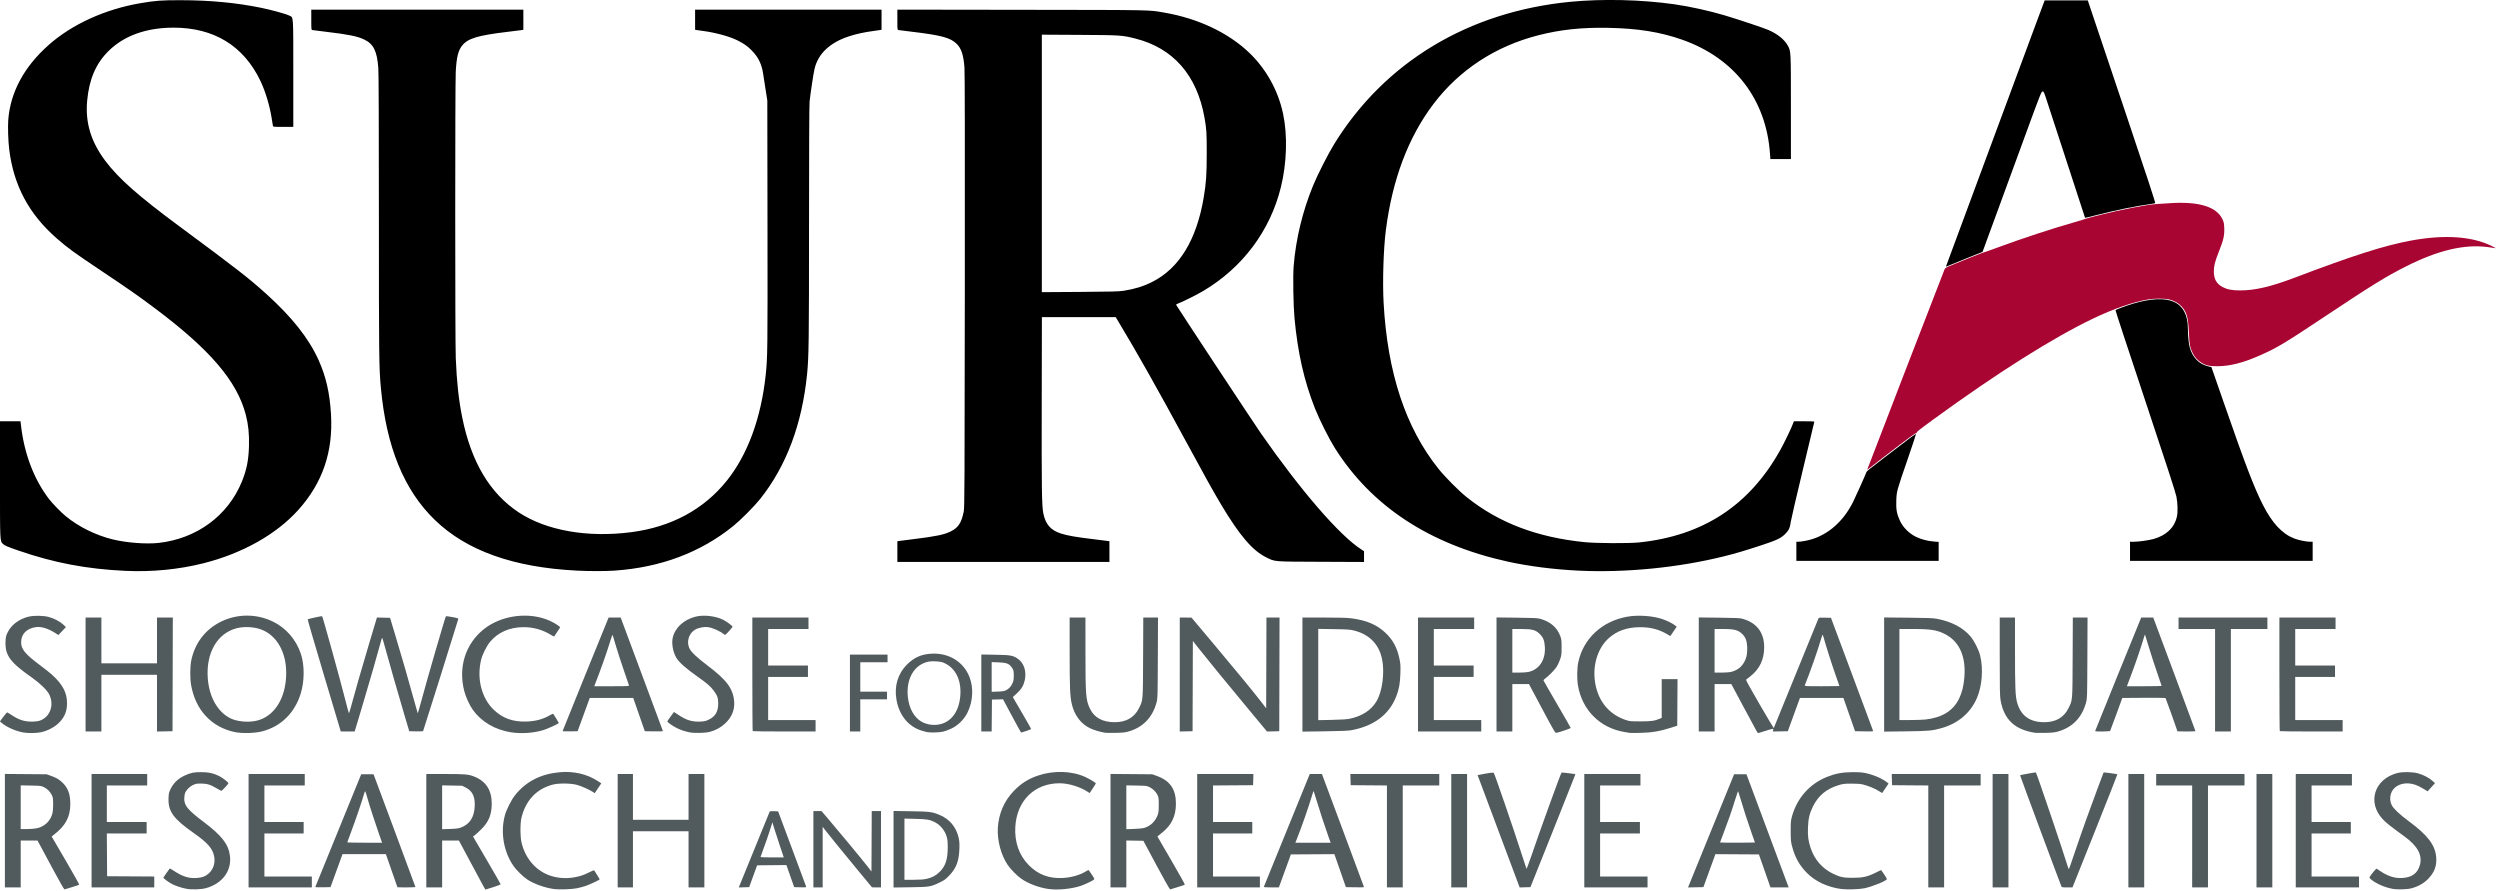 <?xml version="1.0" encoding="UTF-8" standalone="no"?>
<svg
   xmlns:dc="http://purl.org/dc/elements/1.1/"
   xmlns:cc="http://creativecommons.org/ns#"
   xmlns:rdf="http://www.w3.org/1999/02/22-rdf-syntax-ns#"
   xmlns:svg="http://www.w3.org/2000/svg"
   xmlns="http://www.w3.org/2000/svg"
   xmlns:sodipodi="http://sodipodi.sourceforge.net/DTD/sodipodi-0.dtd"
   xmlns:inkscape="http://www.inkscape.org/namespaces/inkscape"
   version="1.1"
   id="svg1872"
   width="1187.67"
   height="423.315"
   viewBox="0 0 1187.67 423.315"
   sodipodi:docname="SURCA-logo_black-crimson-gray_1172w417h.svg"
   inkscape:version="1.0 (4035a4fb49, 2020-05-01)">
  <defs
     id="defs1876" />
  <sodipodi:namedview
     fit-margin-bottom="0"
     fit-margin-right="0"
     fit-margin-left="0"
     fit-margin-top="0"
     inkscape:document-rotation="0"
     pagecolor="#ffffff"
     bordercolor="#666666"
     borderopacity="1"
     objecttolerance="10"
     gridtolerance="10"
     guidetolerance="10"
     inkscape:pageopacity="0"
     inkscape:pageshadow="2"
     inkscape:window-width="1920"
     inkscape:window-height="1017"
     id="namedview1874"
     showgrid="false"
     inkscape:zoom="5.1025395"
     inkscape:cx="35.894608"
     inkscape:cy="5.8394362"
     inkscape:window-x="1912"
     inkscape:window-y="-8"
     inkscape:window-maximized="1"
     inkscape:current-layer="svg1872" />
  <g
     transform="matrix(0.259,0,0,0.259,-23.836,-8.619)"
     inkscape:label="Image"
     id="g1880"
     style="display:inline"
     sodipodi:insensitive="true">
    <path
       sodipodi:nodetypes="sscccccccccccsssscssssssssssscccsssssssssssssscsssscssssssssscccccccccssssscssscsssscccccssssssssscccsssssssssssssssssssscscssssssssssssscccccccccccssssssssssssssscccssssssssssscsssssssssscssssssssssssssssscccssssssssscccccccccccccccccccccccccccccccccccccccccccccccccccscccssssscccccscssssssscscccccccccccccccccccccccccssscssscccccccccssscsssscsccccsscccccccccsscccccccccsssssssccsssssscccsscccccccccccccccccccccccccsscccsssscccccsscssssssscccsccccccccccccccccccccccccccccsssssssscccccccccccccccccccccccccccccccccssccccccccccccsssssssssccccccccccccccccccccccccccsssssssssscsssccccccccccccccccccccccccccccccccccccccccccccccccccccccccccccsscsssssssssssscccssssssssssssssssssssssssssssssssssssssscssssscscssssssssssssssssssssscsssccccsssscccssssccccccccccccsssssssssssccsssscccssssssssscccssssssscccccccsssssscccccccccsscsssssscssscccccccccsscssssssssssssssccccssssscccssssscccsssssssssssssssssssssssscccccccccsssscssscssscsscccsscccccccccccccccccccccccccsssssssscccsssssscsscssssscccscscccssscccccccsccsssssscsssscccccccccccccccccccccsscccccccccccccccccccccccccssscccccccccsscccccccccssssssssccssssscccsscccccccccccccccccccccccccccssssssscccssscccccccsscccsssssscsssssssssscsscccccccccccccccccsscccccccccccccccccccccss"
       inkscape:label="path2447b-via-brightness-cutoff"
       id="path2603"
       d="M 188.973,1627.311 C 177.827,1606.515 166.933,1586.237 164.763,1582.25 L 160.819,1575 H 145.41 130 v 43 43 H 115.5 101 v -104.064 -104.064 l 38.25,0.322 38.25,0.321 7.89,2.783 c 10.422,3.676 15.833,6.957 22.284,13.511 9.387,9.538 13.326,20.795 13.326,38.081 0,23.983 -8.826,40.289 -30.932,57.144 l -3.323,2.534 25.662,43.882 c 14.114,24.135 25.309,44.199 24.877,44.587 -0.432,0.388 -6.41,2.397 -13.285,4.464 -6.875,2.067 -13.009,3.953 -13.631,4.19 -0.648,0.247 -9.79,-15.725 -21.396,-37.379 z m -28.968,-74.881 c 9.197,-2.092 17.41,-7.459 22.188,-14.499 5.826,-8.586 7.308,-14.457 7.302,-28.931 -0.005,-11.248 -0.251,-12.996 -2.458,-17.458 -3.123,-6.313 -8.276,-11.463 -14.579,-14.571 -4.627,-2.282 -6.209,-2.467 -23.708,-2.786 L 130,1473.844 V 1513.922 1554 h 11.553 c 6.898,0 14.333,-0.632 18.452,-1.569 z m 274.301,111.153 c -9.331,-1.782 -19.196,-4.995 -26.21,-8.535 -6.948,-3.507 -16.692,-10.793 -16.313,-12.197 0.207,-0.765 8.855,-13.025 11.748,-16.654 0.132,-0.166 4.13,2.233 8.884,5.332 14.846,9.677 26.539,13.204 40.384,12.181 10.263,-0.758 16.18,-2.985 22.117,-8.324 8.427,-7.577 12.133,-19 10,-30.823 -2.673,-14.813 -11.617,-25.09 -37.916,-43.568 -37.197,-26.135 -46.812,-39.562 -45.831,-63.995 0.352,-8.776 0.749,-10.451 4.066,-17.161 5.069,-10.257 13.865,-18.627 24.978,-23.77 11.685,-5.407 17.364,-6.584 31.287,-6.483 13.678,0.1 21.149,1.718 32.107,6.954 6.806,3.252 17.393,11.553 17.393,13.637 0,1.122 -11.944,13.821 -12.999,13.821 -0.375,0 -4.289,-2.168 -8.699,-4.818 -11.119,-6.683 -17.766,-8.684 -28.803,-8.672 -7.814,0.01 -9.753,0.378 -14.714,2.806 -6.666,3.262 -12.938,9.913 -14.61,15.491 -0.647,2.159 -1.176,6.597 -1.176,9.863 0,12.344 6.936,20.575 35.5,42.129 33.433,25.228 45.684,41.003 48.312,62.209 3.441,27.763 -14.047,51.201 -44.348,59.44 -8.318,2.261 -26.233,2.84 -35.158,1.136 z m 544.417,-4.833 c -1.897,-3.438 -12.784,-23.688 -24.193,-45 L 933.787,1575 H 918.393 903 v 43 43 H 888.5 874 v -104 -104 h 34.816 c 36.949,0 42.43,0.488 53.184,4.732 21.189,8.364 32.027,25.045 31.983,49.228 -0.037,20.34 -5.37,33.639 -18.887,47.099 -4.728,4.707 -10.133,9.686 -12.011,11.063 l -3.416,2.504 25.09,42.937 c 13.799,23.615 25.237,43.555 25.416,44.31 0.23,0.97 -3.782,2.652 -13.674,5.731 -7.7,2.397 -14.074,4.366 -14.164,4.377 -0.09,0.011 -1.716,-2.793 -3.613,-6.231 z m -41.51,-107.487 c 16.21,-5.917 24.551,-18.598 25.541,-38.833 0.869,-17.761 -4.036,-28.165 -16.229,-34.429 l -6.813,-3.5 -18.356,-0.329 L 903,1473.841 v 40.191 40.191 l 14.25,-0.437 c 11.151,-0.342 15.492,-0.891 19.963,-2.522 z M 1108,1663.97 c -17.282,-2.412 -37.657,-9.822 -49.601,-18.039 -7.098,-4.883 -19.091,-16.635 -23.907,-23.426 -18.535,-26.135 -24.842,-62.036 -16.426,-93.504 2.85,-10.655 11.833,-28.484 18.706,-37.126 19.837,-24.944 46.825,-38.888 81.471,-42.096 26.388,-2.443 51.034,3.343 71.171,16.709 l 5.531,3.671 -6.037,8.978 -6.037,8.978 -3.186,-2.136 c -6.335,-4.247 -21.367,-10.886 -29.686,-13.111 -11.027,-2.949 -32.685,-3.217 -43.442,-0.538 -30.267,7.54 -50.936,29.527 -58.216,61.926 -2.288,10.185 -2.257,32.691 0.061,43.242 6.207,28.257 24.389,50.703 49.025,60.522 14.594,5.816 31.597,7.419 47.891,4.515 10.873,-1.938 17.73,-4.242 27.57,-9.263 4.656,-2.376 8.723,-3.945 9.038,-3.488 2.319,3.362 10.073,15.984 10.073,16.397 0,1.028 -18.694,9.801 -26,12.201 -4.125,1.355 -11.1,3.222 -15.5,4.149 -9.32,1.962 -33.001,2.764 -42.5,1.438 z m 907.5,-0.047 c -17.986,-2.469 -38.079,-10.116 -50.944,-19.39 -7.801,-5.624 -19.206,-17.359 -24.438,-25.147 -12.072,-17.969 -19.276,-45.399 -17.8,-67.779 1.731,-26.261 11.41,-48.728 28.929,-67.154 13.117,-13.796 26.767,-22.532 44.671,-28.591 28.729,-9.723 62.234,-8.707 86.773,2.631 8.365,3.865 19.286,10.523 19.3,11.767 0,0.418 -2.534,4.581 -5.643,9.252 l -5.652,8.492 -3.098,-2.042 c -14.413,-9.499 -35.499,-15.962 -52.078,-15.962 -46.077,0 -78.446,31.895 -81.188,80 -1.587,27.835 6.988,52.201 24.667,70.094 17.344,17.555 36.837,24.913 62.5,23.591 15.709,-0.809 31.812,-5.439 42.6,-12.249 2.123,-1.34 4.086,-2.437 4.363,-2.437 0.276,0 2.98,3.701 6.009,8.225 4.344,6.489 5.245,8.477 4.267,9.417 -1.988,1.912 -16.664,8.914 -23.739,11.326 -17.08,5.823 -42.169,8.334 -59.5,5.955 z m 197.764,-43.619 -24.01,-44.804 -15.627,-0.275 -15.627,-0.275 v 43.025 43.025 h -14.5 -14.5 v -104.064 -104.064 l 38.25,0.314 38.25,0.314 8.544,3.06 c 24.018,8.602 34.915,24.358 34.944,50.53 0.026,23.341 -8.067,39.988 -26.414,54.331 -4.166,3.256 -7.574,6.024 -7.574,6.151 0,0.127 11.5,19.915 25.555,43.974 14.055,24.059 25.193,44.071 24.75,44.47 -0.443,0.399 -6.43,2.417 -13.305,4.484 -6.875,2.067 -13.001,3.95 -13.613,4.184 -0.626,0.239 -11.625,-19.19 -25.123,-44.379 z m -21.719,-68.646 c 10.88,-3.481 19.067,-11.324 23.65,-22.658 1.907,-4.717 2.23,-7.422 2.264,-19 0.035,-11.756 -0.237,-14.101 -2.109,-18.149 -2.745,-5.938 -8.578,-11.766 -14.893,-14.88 -4.627,-2.282 -6.209,-2.467 -23.708,-2.786 l -18.75,-0.341 v 40.189 40.189 l 14.25,-0.475 c 9.141,-0.305 16.059,-1.054 19.295,-2.089 z M 3469.5,1663.931 c -25.427,-3.438 -47.36,-13.659 -63.034,-29.375 -13.58,-13.617 -21.801,-28.228 -27.223,-48.386 -2.346,-8.722 -2.606,-11.483 -2.651,-28.169 -0.044,-16.132 0.235,-19.547 2.182,-26.677 9.253,-33.899 32.206,-60.033 64.021,-72.894 15.675,-6.336 28.293,-8.695 47.206,-8.824 11.573,-0.079 17.654,0.358 24,1.722 14.93,3.211 30.795,10.088 39.518,17.13 l 2.53,2.042 -5.666,8.5 c -3.116,4.675 -5.775,8.636 -5.909,8.802 -0.134,0.166 -3.042,-1.507 -6.463,-3.718 -6.913,-4.468 -18.528,-9.237 -28.772,-11.813 -4.88,-1.227 -10.735,-1.675 -21.237,-1.626 -12.69,0.06 -15.598,0.399 -23.297,2.721 -22.466,6.774 -37.311,19.067 -47.261,39.134 -6.288,12.683 -8.554,22.198 -9.169,38.5 -0.594,15.738 0.56,24.706 4.824,37.491 7.217,21.639 21.377,37.894 41.402,47.528 12.869,6.191 18.82,7.416 36,7.408 18.015,-0.01 26.819,-1.964 41.5,-9.22 5.225,-2.582 9.771,-4.825 10.102,-4.985 0.746,-0.36 10.898,14.986 10.898,16.474 0,3.019 -25.405,13.457 -41.085,16.88 -8.844,1.931 -32.552,2.687 -42.415,1.354 z m 1010.349,-0.43 c -10.664,-2.02 -22.826,-6.657 -31.271,-11.92 -8.342,-5.199 -11.105,-7.902 -9.985,-9.768 3.45,-5.744 11.833,-15.675 12.771,-15.128 0.625,0.365 3.757,2.424 6.959,4.575 13.711,9.213 26.419,13.22 39.64,12.498 17.841,-0.974 28.265,-8.411 32.576,-23.242 5.276,-18.15 -3.571,-35.029 -27.533,-52.529 -27.203,-19.866 -34.051,-25.293 -40.372,-31.994 -29.009,-30.751 -15.672,-73.588 26.367,-84.69 9.924,-2.621 28.252,-2.364 38.455,0.539 9.896,2.816 19.635,7.869 26.054,13.517 l 4.915,4.325 -6.766,7.529 -6.766,7.53 -8.053,-4.84 c -10.55,-6.34 -17.746,-8.958 -26.467,-9.627 -15.841,-1.215 -29.26,6.645 -32.937,19.292 -2.063,7.097 -1.483,14.459 1.621,20.554 3.389,6.656 14.73,17.274 32.442,30.373 33.862,25.045 47.453,43.156 49.155,65.504 1.194,15.676 -3.525,28.017 -15.194,39.734 -7.809,7.842 -18.195,13.672 -29.961,16.819 -8.453,2.261 -26.228,2.733 -35.651,0.948 z M 260,1557 v -104 h 51 51 v 10.5 10.5 h -37 -37 v 33.5 33.5 h 36.5 36.5 v 10.5 10.5 h -36.512 -36.512 l 0.262,39.25 0.262,39.25 43.25,0.261 43.25,0.261 v 9.989 V 1661 H 317.5 260 Z m 288,0 v -104 h 51.5 51.5 v 10.5 10.5 h -37 -37 v 33.5 33.5 h 36 36 v 10.5 10.5 h -36 -36 v 39.5 39.5 h 43.5 43.5 v 10 10 h -58 -58 z m 122.542,102.777 c 0.275,-0.703 19.289,-47.402 42.254,-103.777 l 41.754,-102.5 h 11.337 11.337 l 38.389,102.954 c 21.114,56.625 38.389,103.312 38.389,103.75 0,0.438 -7.425,0.796 -16.5,0.796 -9.075,0 -16.5,-0.155 -16.5,-0.344 0,-0.354 -13.987,-40.498 -18.608,-53.406 l -2.595,-7.25 h -39.763 -39.763 l -11,30.25 -11,30.25 -14.115,0.277 c -11.133,0.219 -14.009,0.01 -13.615,-1 z M 786.814,1561.75 c -7.149,-20.274 -17.398,-52.1 -21.336,-66.252 -1.53,-5.499 -3.098,-10.36 -3.483,-10.802 -0.386,-0.442 -1.487,2.033 -2.448,5.5 -3.403,12.278 -15.414,47.576 -22.929,67.38 -4.19,11.042 -7.618,20.38 -7.618,20.75 0,0.37 14.377,0.673 31.948,0.673 h 31.948 z M 1225,1557 v -104 h 14 14 v 42 42 h 51 51 v -42 -42 h 14.5 14.5 v 104 104 h -14.5 -14.5 v -51.5 -51.5 h -51 -51 v 51.5 51.5 h -14 -14 z m 223.44,100.786 c 0.989,-2.374 50.93,-124.855 55.281,-135.576 0.378,-0.93 2.619,-1.209 8.044,-1 l 7.52,0.29 25.369,68 c 13.953,37.4 25.624,68.803 25.935,69.784 0.524,1.65 -0.274,1.762 -10.665,1.5 l -11.231,-0.283 -7.097,-20.263 -7.097,-20.264 -26.889,0.264 -26.889,0.263 -7.258,20 -7.258,20 -9.567,0.286 -9.567,0.286 z m 73.113,-76.036 c -4.466,-13.338 -9.154,-27.849 -10.416,-32.248 l -2.296,-7.998 -5.244,16.498 c -2.884,9.074 -7.798,23.232 -10.921,31.462 -3.122,8.23 -5.677,15.318 -5.677,15.75 0,0.432 9.602,0.786 21.337,0.786 h 21.337 z M 1584,1591 v -70 h 7.445 7.445 l 8.385,9.75 c 17.184,19.983 65.899,78.732 74.408,89.736 l 8.816,11.401 0.258,-55.444 0.258,-55.444 h 8.492 8.492 v 70 70 l -8.25,-0.047 -8.25,-0.047 -24,-29.048 c -30.806,-37.285 -56.457,-68.775 -62.077,-76.207 L 1601,1549.802 v 55.599 55.599 h -8.5 -8.5 v -70 z m 147,-0.01 v -70.181 l 31.75,0.48 c 34.714,0.525 39.102,1.091 52.872,6.824 18.311,7.623 30.506,22.39 34.894,42.252 1.363,6.171 1.624,10.698 1.21,21 -0.878,21.839 -5.772,34.47 -18.528,47.822 -6.596,6.904 -8.992,8.641 -17.664,12.811 -16.415,7.893 -18.636,8.254 -53.783,8.744 l -30.75,0.429 z m 60.303,54.392 c 10.394,-2.334 17.364,-6.03 24.269,-12.87 10.726,-10.624 14.747,-22.696 14.825,-44.514 0.037,-10.404 -0.382,-14.953 -1.83,-19.836 -3.451,-11.64 -11.722,-21.734 -22.067,-26.933 -9.214,-4.631 -14.188,-5.474 -35.25,-5.977 l -20.25,-0.484 v 56.115 56.115 h 16.553 c 11.607,0 18.703,-0.483 23.75,-1.616 z M 2288,1557 v -104 h 51.535 51.535 l -0.285,10.25 -0.285,10.25 -36.75,0.262 -36.75,0.262 V 1507.512 1541 h 36 36 v 10.5 10.5 h -36 -36 v 39.5 39.5 h 43 43 v 10 10 h -57.5 -57.5 z m 122.167,103.078 c 0.183,-0.507 19.224,-47.307 42.313,-104 L 2494.459,1453 h 11.172 11.172 l 0.988,2.75 c 0.543,1.512 17.912,48.112 38.598,103.554 20.686,55.442 37.61,101.016 37.61,101.274 0,0.258 -7.48,0.346 -16.623,0.196 l -16.623,-0.274 -10.567,-30.261 -10.567,-30.261 -39.907,0.261 -39.906,0.261 -6.899,19 c -3.795,10.45 -8.75,24.062 -11.013,30.25 l -4.113,11.25 h -13.974 c -8.1,0 -13.834,-0.388 -13.641,-0.922 z m 118.708,-91.798 c -5.817,-16.026 -18.222,-53.902 -22.829,-69.703 -2.232,-7.658 -4.249,-14.113 -4.481,-14.346 -0.233,-0.232 -1.393,2.883 -2.578,6.923 -6.215,21.18 -19.752,59.937 -28.849,82.596 l -2.108,5.25 h 32.368 32.368 z M 2636,1567.514 v -93.487 l -33.25,-0.264 -33.25,-0.264 -0.285,-10.25 -0.285,-10.25 h 81.535 81.535 v 10.5 10.5 h -33.5 -33.5 v 93.5 93.5 H 2650.5 2636 Z M 2754,1557 v -104 h 14.5 14.5 v 104 104 h -14.5 -14.5 z m 86.877,1.077 -38.561,-102.988 2.592,-0.519 c 19.507,-3.904 26.348,-4.774 27.169,-3.455 2.03,3.261 36.715,104.173 48.94,142.384 5.631,17.6 10.525,32.544 10.877,33.208 0.351,0.664 4.175,-9.236 8.497,-22 15.118,-44.65 54.26,-152.692 55.919,-154.351 0.477,-0.478 24.664,2.449 25.418,3.076 0.125,0.104 -18.392,46.737 -41.148,103.628 l -41.376,103.439 -9.883,0.283 -9.883,0.282 z M 2998,1557 v -104 h 51.5 51.5 v 10.5 10.5 h -37 -37 v 33.5 33.5 h 36.5 36.5 v 10.5 10.5 h -36.5 -36.5 v 39.5 39.5 h 43.5 43.5 v 10 10 h -58 -58 z m 232.517,0.277 42.255,-103.777 h 11.351 11.351 l 36.724,98.5 c 20.198,54.175 37.627,100.862 38.729,103.75 l 2.005,5.25 -16.716,-4e-4 -16.716,-5e-4 -10.595,-30.25 -10.595,-30.25 -39.905,-0.252 -39.905,-0.252 -11.011,30.252 -11.011,30.252 -14.108,0.277 -14.109,0.277 z m 80.484,21.399 c 0,-0.178 -2.903,-8.486 -6.451,-18.462 -6.729,-18.918 -15.14,-44.921 -20.609,-63.714 -1.761,-6.05 -3.428,-11.392 -3.705,-11.872 -0.277,-0.479 -3.056,7.396 -6.175,17.5 -6.187,20.043 -12.117,37.031 -21.187,60.696 -3.23,8.429 -5.873,15.516 -5.873,15.75 0,0.234 14.4,0.425 32,0.425 17.6,0 32,-0.146 32,-0.324 z m 318,-11.162 v -93.487 l -33.25,-0.264 -33.25,-0.264 -0.285,-10.25 -0.285,-10.25 h 81.535 81.535 v 10.5 10.5 h -33.5 -33.5 v 93.5 93.5 H 3643.5 3629 Z M 3747,1557 v -104 h 14.5 14.5 v 104 104 h -14.5 -14.5 z m 125.997,101.75 c -3.53,-8.272 -75.963,-203.118 -75.631,-203.449 0.622,-0.622 28.645,-5.636 28.997,-5.188 1.706,2.174 51.572,149.313 57.674,170.179 1.253,4.285 2.593,7.436 2.977,7 0.384,-0.435 5.221,-14.292 10.75,-30.792 5.529,-16.5 14.767,-43.05 20.531,-59 12.463,-34.493 31.803,-86.85 32.27,-87.365 0.398,-0.438 24.711,2.807 25.277,3.373 0.217,0.217 -18.221,46.985 -40.974,103.929 l -41.368,103.534 -9.771,0.014 c -9.189,0.013 -9.829,-0.12 -10.732,-2.236 z M 3996,1557 v -104 h 14.5 14.5 v 104 104 h -14.5 -14.5 z m 117,10.5 V 1474 h -33 -33 v -10.5 -10.5 h 81 81 v 10.5 10.5 h -33.5 -33.5 v 93.5 93.5 h -14.5 -14.5 z m 118,-10.5 v -104 h 14.5 14.5 v 104 104 h -14.5 -14.5 z m 72,0 v -104 h 51.5 51.5 v 10.5 10.5 h -37 -37 v 33.5 33.5 h 36 36 v 10.5 10.5 h -36 -36 v 39.5 39.5 h 43.5 43.5 v 10 10 h -58 -58 z M 135,1376.855 c -13.396,-2.219 -30.431,-9.663 -39.393,-17.216 l -3.725,-3.139 6.164,-8.25 c 3.39,-4.537 6.591,-8.25 7.114,-8.25 0.523,0 3.513,1.738 6.646,3.863 14.877,10.091 25.675,13.527 40.695,12.948 8.098,-0.312 11.058,-0.875 15.567,-2.959 16.894,-7.811 23.208,-28.505 14.271,-46.775 -3.782,-7.731 -17.117,-20.729 -31.838,-31.032 -40.266,-28.181 -49.448,-40.831 -48.322,-66.572 0.359,-8.21 0.819,-10.083 4.109,-16.741 6.737,-13.631 20.994,-24.194 38.24,-28.331 9.884,-2.371 26.695,-2.144 36.773,0.498 9.896,2.594 20.633,8.218 26.831,14.054 l 4.828,4.546 -6.917,7.277 -6.917,7.277 -5.734,-3.668 c -12.701,-8.124 -25.458,-12.14 -34.811,-10.957 -17.481,2.212 -27.83,12.654 -27.83,28.082 0,12.482 7.64,21.72 34.589,41.821 8.711,6.498 18.611,14.338 22,17.422 19.623,17.862 27.622,32.997 27.649,52.313 0.021,14.804 -4.431,25.581 -14.884,36.034 -7.986,7.986 -21.27,14.9 -33.312,17.337 -8.327,1.685 -22.968,1.877 -31.792,0.416 z m 387.108,-0.906 c -42.685,-9.244 -71.608,-40.628 -79.562,-86.33 -2.177,-12.51 -2.014,-33.737 0.348,-45.119 6.612,-31.869 25.942,-57.012 54.606,-71.028 29.757,-14.55 64.343,-14.696 94.428,-0.398 24.449,11.619 43.18,33.087 51.983,59.58 6.955,20.932 6.746,50.481 -0.522,73.519 -11.077,35.116 -36.185,59.601 -70.271,68.53 -13.751,3.602 -37.463,4.182 -51.011,1.248 z M 561.5,1355.496 c 33.576,-7.049 55.5,-41.819 55.5,-88.016 0,-38.458 -17.418,-68.761 -45.696,-79.5 -13.052,-4.957 -31.33,-5.917 -45.134,-2.373 -35.721,9.173 -56.637,45.559 -53.01,92.219 2.643,34.011 17.944,61.071 41.193,72.852 11.847,6.003 31.793,8.041 47.148,4.817 z m 468,21.045 c -29.543,-4.657 -54.412,-19.265 -70.124,-41.19 -6.26,-8.736 -13.067,-23.683 -15.937,-34.994 -11.058,-43.592 2.483,-86.143 35.935,-112.92 32.573,-26.074 83.558,-32.534 121.41,-15.384 9.264,4.197 19.354,10.899 18.529,12.307 -0.672,1.148 -10.385,15.852 -10.88,16.472 -0.146,0.183 -3.312,-1.503 -7.034,-3.748 -14.84,-8.95 -31.83,-13.578 -49.399,-13.455 -25.29,0.177 -46.037,9.257 -60.825,26.618 -6.263,7.353 -14.297,23.312 -16.662,33.097 -8.34,34.508 0.671,70.271 23.133,91.808 16.51,15.83 35.542,22.585 60.772,21.57 16.877,-0.679 30.075,-4.349 42.958,-11.945 2.71,-1.598 5.196,-2.501 5.525,-2.007 3.411,5.119 10.098,16.142 10.098,16.646 0,1.241 -20.572,10.693 -28.5,13.094 -17.785,5.388 -40.531,6.941 -59,4.03 z m 327.133,-0.037 c -9.321,-1.928 -15.905,-4.168 -23.633,-8.04 -7.06,-3.537 -16.96,-10.436 -16.985,-11.835 -0.01,-0.479 2.743,-4.595 6.114,-9.147 l 6.129,-8.276 8.871,5.825 c 14.327,9.407 24.462,12.444 39.364,11.792 7.9,-0.346 10.151,-0.866 15.817,-3.655 12.166,-5.99 17.247,-14.95 17.105,-30.168 -0.093,-9.905 -1.706,-14.264 -8.695,-23.5 -5.615,-7.42 -11.819,-12.799 -27.787,-24.095 -23.536,-16.649 -35.332,-27.111 -40.49,-35.914 -6.106,-10.419 -8.887,-26.216 -6.441,-36.588 4.363,-18.498 20.119,-32.962 41.999,-38.554 14.53,-3.713 35.925,-1.34 50.296,5.58 5.617,2.705 16.867,10.982 17.433,12.826 0.126,0.41 -2.86,4.12 -6.635,8.245 -6.455,7.053 -6.974,7.406 -8.728,5.917 -6.802,-5.774 -21.139,-12.181 -29.908,-13.366 -6.967,-0.942 -17.159,1.037 -23.245,4.513 -11.631,6.643 -16.46,22.208 -10.669,34.392 3.229,6.793 14.18,17.204 32.909,31.284 35.386,26.604 47.463,42.867 49.201,66.26 1.138,15.316 -4.24,28.554 -16.224,39.937 -7.795,7.404 -17.112,12.618 -27.929,15.63 -8.198,2.283 -28.886,2.794 -37.867,0.936 z m 762.867,0.851 c -9.508,-1.486 -21.045,-4.937 -28.399,-8.494 -16.479,-7.971 -28.269,-23.637 -33.067,-43.938 -3.358,-14.209 -4.002,-29.539 -4.018,-95.673 L 2054,1166 h 14.5 14.5 l 0.01,63.25 c 0.011,80.062 0.689,88.374 8.516,104.408 7.857,16.096 23.021,24.291 45.016,24.327 21.264,0.035 36.332,-8.715 44.773,-25.998 7.405,-15.161 7.085,-11.181 7.447,-92.737 l 0.325,-73.25 h 13.499 13.499 l -0.318,74.25 c -0.314,73.311 -0.346,74.35 -2.551,82.196 -7.681,27.329 -24.862,44.945 -51.305,52.605 -5.889,1.706 -10.694,2.211 -23.41,2.46 -8.8,0.172 -17.35,0.102 -19,-0.156 z m 801,-44.355 -24,-44.979 -15.25,-0.011 -15.25,-0.011 v 43.5 43.5 h -14.5 -14.5 v -104.575 -104.575 l 37.25,0.415 c 31.614,0.352 38.158,0.678 43.25,2.158 18.827,5.471 30.654,15.842 36.676,32.158 1.857,5.031 2.187,8.02 2.198,19.919 0.012,12.535 -0.268,14.846 -2.67,22.078 -1.476,4.443 -4.422,10.743 -6.548,14 -3.862,5.916 -14.721,16.964 -20.959,21.325 -1.817,1.27 -3.167,2.853 -3,3.518 0.167,0.665 11.444,20.305 25.06,43.644 13.617,23.34 24.79,42.885 24.829,43.435 0.063,0.881 -19.448,7.583 -26.087,8.96 -2.386,0.495 -3.591,-1.526 -26.5,-44.46 z m -25.299,-67.124 c 20.112,-4.267 31.937,-22.061 30.487,-45.876 -0.712,-11.698 -2.917,-17.359 -9.212,-23.654 -7.662,-7.662 -13.893,-9.346 -34.581,-9.346 H 2866 v 40 40 h 11.951 c 6.573,0 14.335,-0.506 17.25,-1.124 z M 3081,1377.539 c -0.825,-0.197 -4.875,-0.901 -9,-1.564 -44.797,-7.204 -77.623,-39.772 -85.53,-84.855 -2.076,-11.835 -1.883,-31.491 0.418,-42.641 9.011,-43.658 43.508,-75.832 90.151,-84.078 19.518,-3.451 45.871,-1.671 63.914,4.318 8.427,2.797 18.997,8.044 23.543,11.686 l 2.997,2.401 -5.851,8.614 -5.851,8.614 -3.145,-1.944 c -16.308,-10.078 -32.469,-14.493 -52.645,-14.381 -23.833,0.133 -42.556,6.806 -57.556,20.517 -18.682,17.075 -28.35,45.685 -25.36,75.049 3.718,36.514 24.18,63.516 56.416,74.449 7.614,2.583 8.94,2.714 27.5,2.725 19.818,0.012 25.758,-0.817 35.75,-4.99 l 3.25,-1.357 V 1314.551 1279 h 14.511 14.511 l -0.261,42.714 -0.261,42.714 -11.829,3.766 c -20.204,6.432 -35.498,8.983 -56.172,9.368 -9.9,0.185 -18.675,0.174 -19.5,-0.023 z m 232.743,-3.788 c -1.346,-2.337 -12.261,-22.587 -24.255,-45 L 3267.679,1288 H 3252.34 3237 v 43.5 43.5 H 3222.5 3208 V 1270.425 1165.85 l 37.25,0.395 c 31.207,0.331 38.223,0.671 43.25,2.097 25.928,7.352 39.476,25.256 39.468,52.158 -0.01,22.46 -8.486,40.149 -25.675,53.559 -3.736,2.915 -7.189,5.637 -7.672,6.049 -0.483,0.412 10.707,20.604 24.866,44.871 14.16,24.267 25.868,43.987 26.018,43.821 0.203,-0.222 79.266,-194.045 82.228,-201.582 0.377,-0.96 3.299,-1.211 11.623,-1 l 11.119,0.282 38.248,102.5 c 21.036,56.375 38.513,103.299 38.837,104.275 0.551,1.659 -0.497,1.757 -16.136,1.5 l -16.725,-0.275 -10.701,-30.5 -10.701,-30.5 h -39.875 -39.875 l -11.096,30.5 -11.096,30.5 -13.794,0.279 -13.794,0.279 0.635,-2.529 c 0.831,-3.313 0.556,-3.285 -14.403,1.471 -6.875,2.186 -12.795,3.98 -13.155,3.987 -0.36,0.01 -1.756,-1.899 -3.102,-4.237 z M 3466,1291.702 c 0,-0.164 -3.174,-9.276 -7.054,-20.25 -6.814,-19.274 -19.252,-58.413 -21.993,-69.21 -0.734,-2.892 -1.648,-4.917 -2.031,-4.5 -0.383,0.417 -1.933,5.034 -3.445,10.259 -5.41,18.692 -19.233,57.912 -28.989,82.25 -0.659,1.645 1.227,1.75 31.405,1.75 17.659,0 32.107,-0.134 32.107,-0.298 z m -198.5,-26.058 c 10.406,-2.773 17.161,-7.505 22.496,-15.758 5.244,-8.114 7.35,-17.282 6.814,-29.666 -0.478,-11.028 -2.748,-17.477 -8.11,-23.036 -7.971,-8.264 -14.66,-10.156 -35.949,-10.172 L 3237,1187 v 40 40 l 12.75,-0.012 c 7.412,-0.01 14.843,-0.57 17.75,-1.344 z m 557,111.711 c -37.193,-5.813 -56.801,-24.467 -62.983,-59.919 C 3760.256,1310.209 3760,1296.669 3760,1237.369 V 1166 h 14 14 l 0.016,62.75 c 0.016,63.514 0.679,80.891 3.502,91.75 6.503,25.018 23.081,37.441 50.022,37.485 21.264,0.035 36.332,-8.715 44.773,-25.998 7.405,-15.161 7.085,-11.181 7.447,-92.737 l 0.325,-73.25 h 13.499 13.499 l -0.318,74.25 c -0.314,73.311 -0.346,74.35 -2.551,82.196 -7.681,27.329 -24.862,44.945 -51.305,52.605 -5.889,1.706 -10.694,2.211 -23.41,2.46 -8.8,0.172 -17.35,0.102 -19,-0.156 z m -2031,-1.048 c -1.65,-0.216 -6.736,-1.559 -11.303,-2.985 -24.225,-7.561 -40.83,-28.05 -45.803,-56.515 -4.352,-24.906 2.382,-47.651 19.059,-64.379 13.249,-13.29 26.757,-19.269 45.593,-20.181 31.607,-1.531 58.401,15.017 69.224,42.753 7.773,19.92 6.492,44.429 -3.388,64.857 -6.033,12.473 -16.961,23.521 -29.221,29.541 -5.371,2.638 -12.348,5.14 -16.868,6.05 -7.065,1.423 -19.906,1.827 -27.292,0.859 z m 24.04,-14.85 c 21.331,-5.52 34.656,-25.798 36.113,-54.958 1.399,-27.977 -10.414,-49.609 -31.653,-57.965 -5.748,-2.261 -19.881,-3.119 -27,-1.639 -25.987,5.404 -41.093,31.147 -37.8,64.417 2.102,21.237 11.721,38.428 25.785,46.082 10,5.443 23.217,6.997 34.555,4.062 z m 130.614,-15 -16.346,-30.526 -10.154,0.284 -10.154,0.284 -0.265,29.25 -0.265,29.25 H 1901.485 1892 v -70.599 -70.599 l 25.75,0.436 c 28.363,0.48 32.185,1.181 41.537,7.614 11.093,7.632 16.051,23.58 12.294,39.55 -2.321,9.866 -5.992,15.886 -14.431,23.663 l -7.395,6.814 16.564,28.385 c 9.11,15.612 16.703,28.964 16.872,29.672 0.199,0.832 -2.875,2.301 -8.692,4.154 -4.95,1.577 -9.225,2.873 -9.5,2.88 -0.275,0.01 -7.856,-13.724 -16.846,-30.514 z M 1937.5,1299.297 c 5.322,-2.812 8.903,-6.732 11.691,-12.797 1.86,-4.047 2.3,-6.731 2.304,-14.078 0,-8.353 -0.235,-9.467 -3.004,-13.945 -4.777,-7.726 -9.827,-9.797 -25.136,-10.306 L 1911,1247.759 v 27.229 27.229 l 11.25,-0.403 c 8.989,-0.322 12.054,-0.828 15.25,-2.516 z M 249,1270.5 V 1166 h 14.5 14.5 v 42 42 h 51 51 v -42 -42 h 14.505 14.505 l -0.255,104.25 -0.255,104.25 -14.25,0.278 -14.25,0.277 V 1323.027 1271 h -51 -51 v 52 52 H 263.5 249 Z m 466.664,99.75 c -0.777,-2.612 -14.557,-48.775 -30.622,-102.584 -16.064,-53.809 -28.945,-98.097 -28.623,-98.418 0.814,-0.814 25.907,-6.255 26.431,-5.731 1.295,1.295 33.664,118.229 43.178,155.983 2.911,11.55 5.576,21.334 5.923,21.741 0.347,0.408 2.139,-4.992 3.982,-12 5.941,-22.588 19.685,-70.405 33.754,-117.434 l 13.721,-45.865 12.046,0.279 12.046,0.279 9.757,32.5 c 12.687,42.258 23.821,80.85 33.139,114.863 4.123,15.05 7.665,27.532 7.872,27.738 0.207,0.207 2.762,-8.507 5.678,-19.363 11.584,-43.121 44.584,-156.835 45.989,-158.47 0.345,-0.402 5.69,0.215 11.876,1.372 9.377,1.753 11.167,2.374 10.762,3.731 -6.794,22.78 -63.953,204.861 -64.482,205.411 -0.415,0.43 -6.292,0.655 -13.062,0.5 l -12.308,-0.282 -7.931,-26.5 c -9.583,-32.02 -30.874,-106.303 -36.903,-128.75 -2.4,-8.938 -4.607,-16.25 -4.904,-16.25 -0.297,0 -1.374,3.263 -2.395,7.25 -3.951,15.436 -21.201,75.304 -34.287,119 L 742.598,1375 h -12.76 -12.76 z m 408.316,4.028 c -0.011,-0.428 18.974,-47.466 42.188,-104.528 L 1208.377,1166 h 11.062 11.062 l 38.431,103.248 c 21.137,56.786 38.627,103.821 38.867,104.522 0.343,1.006 -3.084,1.217 -16.29,1 l -16.725,-0.275 -10.641,-30.5 -10.642,-30.5 h -39.876 -39.876 l -11.124,30.5 -11.124,30.5 -13.75,0.278 c -7.562,0.153 -13.759,-0.072 -13.77,-0.5 z m 121.711,-84.028 c -0.298,-0.963 -4.577,-13.45 -9.508,-27.751 -4.931,-14.301 -11.296,-33.876 -14.144,-43.5 -2.848,-9.624 -5.53,-18.624 -5.959,-19.999 -0.649,-2.08 -1.399,-0.485 -4.465,9.5 -7.116,23.172 -16.698,50.324 -28.499,80.75 l -1.067,2.75 h 32.092 c 30.104,0 32.058,-0.108 31.549,-1.75 z m 226.976,84.083 C 1472.3,1373.967 1472,1326.942 1472,1269.833 V 1166 h 51.5 51.5 v 10.5 10.5 h -37 -37 v 33.5 33.5 h 36.5 36.5 v 10.5 10.5 h -36.5 -36.5 v 39.5 39.5 h 43.5 43.5 v 10.5 10.5 h -57.333 c -31.533,0 -57.633,-0.3 -58,-0.667 z M 1651,1304.5 V 1234 h 34.5 34.5 v 7 7 h -25 -25 v 27 27 h 24.5 24.5 v 7 7 h -24.5 -24.5 v 29.5 29.5 h -9.5 -9.5 z m 605,-33.968 V 1166 l 10.75,0.035 10.75,0.035 6.045,7.215 c 3.325,3.968 19.292,22.965 35.484,42.215 37.958,45.13 72.963,87.715 85.532,104.053 l 9.94,12.921 0.256,-83.237 0.256,-83.237 h 11.999 11.999 l -0.255,104.25 -0.255,104.25 -11.204,0.282 -11.204,0.282 -31.837,-38.282 c -40.793,-49.051 -78.731,-95.386 -93.015,-113.602 l -11.228,-14.32 -0.256,82.82 -0.256,82.82 -11.75,0.282 -11.75,0.282 v -104.532 z m 225,0.083 v -104.615 h 39.449 c 29.112,0 42.41,0.389 50.75,1.483 27.468,3.604 46.079,11.531 61.969,26.398 13.841,12.949 21.565,27.335 25.879,48.197 1.879,9.088 2.086,12.536 1.612,26.922 -0.6,18.202 -2.438,28.314 -7.555,41.564 -12.896,33.389 -41.102,54.606 -82.588,62.125 -5.741,1.04 -19.578,1.607 -48.765,1.997 l -40.75,0.544 z m 86.5,81.059 c 22.965,-4.861 39.521,-15.605 49.365,-32.035 10.684,-17.833 15.283,-52.755 10.194,-77.416 -5.604,-27.156 -23.209,-45.195 -51.059,-52.315 -7.469,-1.91 -11.986,-2.23 -37.25,-2.642 l -28.75,-0.468 v 83.721 83.721 l 25.25,-0.542 c 16.505,-0.354 27.674,-1.055 32.25,-2.024 z M 2693,1270.5 V 1166 h 51.5 51.5 v 10.5 10.5 h -37 -37 v 33.5 33.5 h 36.5 36.5 v 10.5 10.5 h -36.5 -36.5 v 39.5 39.5 h 43.5 43.5 v 10.5 10.5 h -58 -58 z m 855,0.022 v -104.684 l 44.25,0.42 c 36.43,0.346 45.818,0.723 53.124,2.136 26.644,5.154 47.746,16.352 61.22,32.487 6.774,8.113 14.757,23.928 17.411,34.497 6.169,24.563 3.725,56.383 -6.049,78.756 -11.706,26.794 -33.995,45.786 -63.926,54.471 -17.279,5.014 -23.913,5.627 -66.28,6.13 l -39.75,0.472 z m 76.038,82.483 c 30.447,-3.489 50.615,-16.017 61.327,-38.094 5.495,-11.324 8.28,-22.342 9.711,-38.411 3.391,-38.07 -8.556,-65.817 -34.228,-79.501 -15.041,-8.017 -26.905,-9.99 -60.098,-9.995 H 3576 v 83.5 83.5 l 19.75,-0.01 c 10.863,0 23.592,-0.449 28.288,-0.987 z M 3935,1374.258 c 0,-0.408 19.012,-47.432 42.25,-104.498 l 42.25,-103.756 h 11.048 11.048 l 38.702,103.78 c 21.286,57.079 38.702,104.104 38.702,104.5 0,0.396 -7.425,0.72 -16.5,0.72 -9.075,0 -16.5,-0.122 -16.5,-0.27 0,-1.105 -21.218,-60.347 -21.834,-60.964 -0.434,-0.434 -18.466,-0.672 -40.072,-0.528 l -39.283,0.262 -10.783,29.647 c -5.931,16.306 -11.09,30.143 -11.465,30.75 -0.771,1.248 -27.564,1.599 -27.564,0.362 z m 122,-82.871 c 0,-0.337 -3.614,-10.956 -8.031,-23.598 -4.417,-12.642 -11.226,-33.628 -15.132,-46.637 -3.906,-13.009 -7.235,-23.808 -7.399,-23.998 -0.164,-0.19 -1.267,2.96 -2.451,7 -4.779,16.299 -14.486,44.814 -22.375,65.722 L 3993.267,1292 h 31.867 c 17.527,0 31.867,-0.276 31.867,-0.613 z M 4155,1281 v -94 h -33.5 -33.5 v -10.5 -10.5 h 81.5 81.5 v 10.5 10.5 h -33.5 -33.5 v 94 94 h -14.5 -14.5 z m 118.667,93.333 C 4273.3,1373.967 4273,1326.942 4273,1269.833 V 1166 h 51.5 51.5 v 10.5 10.5 h -37 -37 v 33.5 33.5 h 36.5 36.5 v 10.5 10.5 h -36.5 -36.5 v 39.5 39.5 h 43.5 43.5 v 10.5 10.5 h -57.333 c -31.533,0 -57.633,-0.3 -58,-0.667 z"
       style="display:inline;fill:#515a5c;fill-opacity:1" />
    <path
       id="path2945"
       style="display:inline;fill:#000000"
       d="m 3648,1044.648 v -17.352 l -8.25,-0.648 c -11.985,-0.941 -24.054,-4.123 -33.75,-8.9 -12.178,-5.999 -23.198,-17.003 -28.788,-28.748 -5.991,-12.588 -7.579,-21.279 -6.916,-37.859 0.683,-17.074 0.734,-17.26 20.648,-75.088 8.797,-25.546 15.788,-46.654 15.534,-46.908 -0.471,-0.471 -15.18,10.506 -53.447,39.885 -35.783,27.471 -36.929,28.399 -37.62,30.47 -1.419,4.248 -19.891,45.481 -24.435,54.542 -19.738,39.361 -51.504,64.983 -88.585,71.449 -4.759,0.83 -10.169,1.509 -12.022,1.509 H 3387 v 17.5 17.5 H 3517.5 3648 Z M 4334,1044.5 V 1027 h -4.369 c -7.285,0 -21.348,-2.866 -29.464,-6.004 -22.156,-8.568 -40.421,-28.147 -57.378,-61.507 -16.306,-32.079 -32.577,-74.644 -72.435,-189.489 -8.494,-24.475 -16.94,-48.752 -18.768,-53.948 l -3.324,-9.448 -5.747,-1.305 c -16.8,-3.816 -29.188,-16.596 -34.088,-35.169 -1.87,-7.087 -3.237,-21.509 -3.336,-35.191 -0.173,-24.012 -8.943,-40.462 -25.596,-48.013 -16.581,-7.518 -42.745,-6.295 -75.495,3.53 -13.401,4.02 -31.129,10.717 -31.594,11.935 -0.233,0.61 24.336,75.358 54.597,166.107 37.661,112.939 55.669,168.311 57.074,175.5 2.38,12.171 2.804,27.843 0.987,36.503 -4.25,20.254 -19.534,34.967 -43.064,41.456 -8.97,2.474 -27.594,5.044 -36.551,5.044 H 3999 v 17.5 17.5 h 167.5 167.5 z m -633.5,-538.014 28,-11.238 25.239,-68.874 c 13.882,-37.881 38.134,-104.086 53.895,-147.124 26.72,-72.964 28.812,-78.25 30.977,-78.25 2.121,0 2.789,1.448 7.733,16.75 13.45,41.63 69.951,214.781 70.173,215.049 0.136,0.164 8.963,-1.936 19.616,-4.668 35.705,-9.155 74.816,-17.216 98.081,-20.215 5.342,-0.689 10.247,-1.582 10.901,-1.986 0.848,-0.524 -14.055,-46.051 -52.072,-159.082 C 3963.748,159.756 3935.673,76.237 3930.652,61.25 L 3921.523,34 h -39.542 -39.542 l -19.851,53.25 c -10.918,29.288 -35.577,95.775 -54.797,147.75 -76.811,207.709 -106.02,286.533 -106.43,287.21 -0.236,0.391 2.174,-0.459 5.355,-1.888 3.181,-1.429 18.384,-7.655 33.784,-13.836 z" />
    <path
       style="display:inline;fill:#a90533;fill-opacity:1"
       d="m 3549.5,869.868 c 43.444,-33.426 56.508,-42.98 57.776,-42.251 0.673,0.387 0.924,0.368 0.556,-0.042 -1.305,-1.456 3.004,-4.981 31.168,-25.502 115.974,-84.502 218.385,-149.134 292.482,-184.588 37.375,-17.883 74.269,-30.68 100.905,-35 11.817,-1.917 30.27,-1.891 38.52,0.054 8.896,2.097 17.401,6.897 22.736,12.831 9.467,10.53 12.092,19.997 13.346,48.13 0.96,21.551 2.149,27.867 7.084,37.644 3.826,7.58 8.13,12.37 15.26,16.986 8.636,5.591 14.224,6.87 30.021,6.87 22.705,0 47.339,-6.287 78.147,-19.944 31.549,-13.985 45.015,-22.064 120,-71.993 84.108,-56.004 110.911,-72.543 147.5,-91.018 58.862,-29.721 106.803,-41.112 149.856,-35.608 7.346,0.939 14.096,1.907 15,2.15 0.904,0.243 -2.313,-1.522 -7.149,-3.924 -36.218,-17.985 -86.882,-21.443 -148.308,-10.121 -48.533,8.945 -105.777,27.21 -213.909,68.25 -43.43,16.483 -72.406,23.229 -99.618,23.191 -14.769,-0.021 -23.764,-1.742 -31.975,-6.119 -11.144,-5.939 -16.139,-14.705 -16.164,-28.364 -0.02,-10.592 2.03,-18.599 9.708,-37.92 8.083,-20.34 9.902,-28.455 9.403,-41.938 -0.338,-9.137 -0.736,-10.98 -3.636,-16.872 -11.112,-22.571 -43.45,-32.271 -95.996,-28.794 -10.841,0.717 -22.174,1.454 -25.184,1.637 -16.922,1.029 -63.691,10.069 -102.867,19.883 -14.487,3.629 -27.087,7.021 -28,7.537 -0.913,0.516 -9.761,3.233 -19.66,6.037 -39.724,11.251 -95.842,29.744 -142.01,46.799 -12.105,4.472 -22.531,8.131 -23.168,8.131 -1.037,0 -47.616,18.536 -64.515,25.673 -4.554,1.924 -7.062,3.625 -7.851,5.327 -1.679,3.623 -141.957,366.909 -141.957,367.633 0,0.334 1.913,-0.946 4.25,-2.846 2.337,-1.899 15.05,-11.763 28.25,-21.919 z"
       id="path2949" />
    <path
       style="display:inline;fill:#000000"
       d="m 321.5,1080.335 c -71.169,-3.405 -130.045,-14.6 -195.672,-37.207 -19.527,-6.727 -25.231,-9.139 -28.096,-11.884 C 91.861,1025.619 92,1028.502 92,912.318 V 806 h 18.803 18.803 l 1.249,10.25 c 6.198,50.853 23.924,96.815 51.007,132.25 6.305,8.25 22.173,24.544 30.731,31.558 23.79,19.497 54.88,34.89 85.908,42.536 25.346,6.245 61.476,9.037 84.404,6.522 69.695,-7.645 127.128,-49.829 152.636,-112.108 8.902,-21.736 12.449,-39.374 13.178,-65.537 0.615,-22.078 -1.088,-38.969 -5.76,-57.114 C 527.013,732.419 477.222,674.236 374.5,597.505 344.191,574.866 328.543,563.932 279.726,531.285 227.051,496.058 216.708,488.541 195.975,470.422 145.097,425.958 117.109,373.555 108.958,307.5 107.087,292.331 106.21,266.201 107.15,253.585 110.952,202.556 136.253,155.595 181.5,115.585 224.425,77.628 285.023,50.101 350,39.042 c 26.972,-4.591 39.1,-5.483 73.5,-5.409 54.033,0.117 101.745,4.624 147.325,13.919 19.59,3.995 46.006,11.3 52.096,14.407 C 630.485,65.818 630,58.562 630,167.95 V 266 h -18.481 c -18.361,0 -18.484,-0.015 -18.945,-2.25 -0.255,-1.238 -1.193,-6.975 -2.083,-12.75 -3.657,-23.71 -11.569,-50.048 -20.879,-69.5 C 538.864,117.261 484.45,83.964 410.289,84.008 360.278,84.038 319.357,98.779 290.944,127 c -23.131,22.975 -35.401,51.582 -39.039,91.019 -3.688,39.986 6.877,75.092 33.139,110.111 24.438,32.588 60.344,64.31 136.812,120.874 104.052,76.968 126.859,94.7 158.12,122.936 47.895,43.261 78.495,81.946 96.492,121.99 13.534,30.113 20.315,59.684 22.69,98.945 4.171,68.949 -15.322,126.056 -59.999,175.772 -40.28,44.823 -102.576,79.823 -174.16,97.847 -45.285,11.402 -94.744,16.173 -143.5,13.841 z m 828,-0.45 C 1034.032,1073.982 948.448,1043.535 890.357,987.693 833.057,932.611 800.446,852.838 790.531,743.5 c -3.27,-36.057 -3.512,-57.641 -3.524,-314 -0.008,-164.26 -0.379,-262.813 -1.022,-271.246 -2.404,-31.517 -8.74,-44.276 -26.112,-52.588 C 747.497,99.745 730.703,96.367 689.5,91.513 677.4,90.088 666.487,88.706 665.25,88.442 663.015,87.965 663,87.838 663,69.481 V 51 H 857.5 1052 v 18.455 18.455 l -3.25,0.555 c -1.788,0.306 -12.7,1.679 -24.25,3.052 -56.15,6.674 -74,12.007 -84.764,25.326 -7.305,9.039 -10.316,21.378 -11.751,48.158 -1.266,23.628 -1.246,492.184 0.022,524.5 1.722,43.882 5.427,77.886 12.014,110.267 16.471,80.969 50.54,138.206 102.979,173.011 50.748,33.683 126.613,47.109 207,36.634 73.213,-9.54 132.948,-41.737 175.162,-94.413 38.043,-47.471 62.71,-114.283 71.255,-193 3.545,-32.654 3.709,-46.115 3.377,-277 l -0.327,-227.5 -3.256,-20.5 c -1.791,-11.275 -3.733,-23.856 -4.316,-27.959 -2.522,-17.748 -8.917,-30.943 -20.895,-43.112 -7.879,-8.004 -14.259,-12.516 -26.212,-18.536 -14.314,-7.208 -40.758,-14.459 -63.288,-17.354 -4.95,-0.636 -10.238,-1.391 -11.75,-1.677 L 1367,87.841 V 69.421 51 h 171 171 v 18.455 18.455 l -3.25,0.524 c -1.788,0.288 -6.85,1.01 -11.25,1.603 -17.438,2.353 -31.88,5.513 -45.426,9.939 -34.992,11.435 -56.666,32.059 -63.078,60.024 -1.979,8.629 -7.185,43.089 -8.99,59.5 -0.621,5.65 -0.998,89.214 -1.011,224.5 -0.021,213.891 -0.401,243.562 -3.523,275 -9.153,92.161 -38.034,169.119 -86.128,229.5 -10.947,13.744 -35.494,38.433 -49.343,49.631 -60.241,48.703 -133.549,76.16 -218.5,81.836 -17.142,1.145 -45.652,1.112 -69,-0.082 z m 1837,0.032 c -44.794,-2.187 -90.515,-8.043 -129,-16.524 C 2713.905,1031.749 2607.356,961.627 2540.093,854.5 2529.541,837.694 2512.043,802.789 2504.122,782.744 2484.068,731.994 2472.371,680.507 2466.469,617 c -2.166,-23.302 -3.044,-76.803 -1.567,-95.5 3.897,-49.354 16.314,-100.811 35.714,-148 8.216,-19.984 27.76,-58.408 38.783,-76.245 92.826,-150.21 246.451,-242.676 433.102,-260.682 59.329,-5.723 129.869,-4.049 190.5,4.522 27.986,3.956 64.805,12.077 92.628,20.43 27.318,8.201 71.525,22.985 80.366,26.876 16.427,7.23 28.656,17 34.867,27.856 6.224,10.879 6.108,8.72 6.124,113.493 L 3377,325 h -18.852 -18.852 l -0.676,-9.75 C 3331.698,215.431 3273.399,139.789 3177.378,106.037 3137.177,91.907 3096.202,85.363 3041.5,84.335 2993.045,83.425 2954.142,87.592 2913.303,98.066 2834.764,118.209 2768.712,161.549 2721.372,224 c -46.237,60.996 -75.435,138.385 -87.34,231.5 -4.43,34.646 -6.274,94.448 -4.116,133.5 7.081,128.171 40.257,228.569 100.423,303.899 12.434,15.569 37.5,40.782 52.162,52.469 58.771,46.848 128.312,73.384 215.715,82.316 21.77,2.225 81.619,2.519 100.785,0.497 117.244,-12.374 201.936,-67.943 258.607,-169.681 7.413,-13.309 20.593,-40.696 23.46,-48.75 l 1.335,-3.75 h 18.799 c 10.339,0 18.799,0.26 18.799,0.579 0,0.318 -9.487,40.031 -21.083,88.25 -11.596,48.219 -21.497,90.821 -22.003,94.671 -1.557,11.84 -3.563,16.326 -10.325,23.092 -7.965,7.97 -15.822,11.693 -44.445,21.06 -30.888,10.108 -45.499,14.432 -66.644,19.724 -84.521,21.152 -182.124,30.782 -269,26.541 z M 1738,1045.045 v -18.955 l 3.25,-0.534 c 1.788,-0.294 14.412,-1.908 28.055,-3.587 39.872,-4.907 55.054,-8.102 66.902,-14.077 13.679,-6.899 19.389,-15.721 23.557,-36.393 1.464,-7.262 1.646,-44.643 1.972,-405 0.242,-267.989 0.023,-401.143 -0.676,-409.75 -1.859,-22.89 -5.661,-34.447 -14.115,-42.901 -11.367,-11.367 -28.108,-15.906 -82.445,-22.355 -12.1,-1.436 -23.012,-2.818 -24.25,-3.072 C 1738.014,87.965 1738,87.844 1738,69.458 V 50.954 l 229.25,0.325 c 246.558,0.349 230.758,0.034 260.75,5.204 61.561,10.613 116.873,36.755 155.275,73.39 31.18,29.745 53.19,69.413 62.248,112.184 8.392,39.626 6.868,90.325 -4.044,134.597 -19.739,80.083 -70.291,147.56 -142.735,190.523 -11.494,6.817 -38.506,20.266 -46.019,22.913 -2.077,0.732 -3.595,1.802 -3.374,2.379 0.917,2.391 142.896,217.606 155.382,235.531 73.48,105.497 143.86,186.913 184.136,213.011 l 5.132,3.326 v 9.882 9.882 l -79.25,-0.341 c -89.106,-0.383 -83.433,0.081 -100.25,-8.206 -25.061,-12.35 -48.603,-39.858 -82.216,-96.064 C 2317.919,935.468 2302.884,908.472 2267.964,844 2215.151,746.491 2177.938,680.471 2144.38,624.75 L 2138.508,615 h -67.695 -67.695 l -0.309,150.75 c -0.34,166.118 0.09,195.748 3.046,209.788 4.153,19.727 13.543,30.339 32.146,36.328 12.086,3.891 27.07,6.491 61,10.584 11.825,1.426 22.962,2.829 24.75,3.117 l 3.25,0.524 V 1045.045 1064 H 1932.5 1738 v -18.955 z m 414.87,-478.399 c 20.809,-3.272 36.319,-8.065 52.489,-16.22 49.726,-25.078 81.493,-77.123 94.563,-154.926 4.514,-26.871 5.493,-41.19 5.536,-81 0.042,-38.069 -0.356,-44.425 -4.102,-65.5 -13.824,-77.782 -57.347,-127.533 -126.856,-145.008 -24.508,-6.161 -26.694,-6.305 -102.25,-6.728 L 2003,96.876 V 333.025 569.173 l 69.75,-0.449 c 57.958,-0.373 71.503,-0.724 80.12,-2.079 z"
       id="path2447"
       inkscape:label="path2447-via-brightness-cutoff"
       sodipodi:nodetypes="sssscccssssssssssssssssssscssssssssssssssscsscssssscccccssssssssssscsssssscccccccsssssssssscsssssssssssssscccssssssssssssscsssssssssccssssscsssscsssssssssscccssssscccssssscccccccssssssscccss" />
  </g>
</svg>
